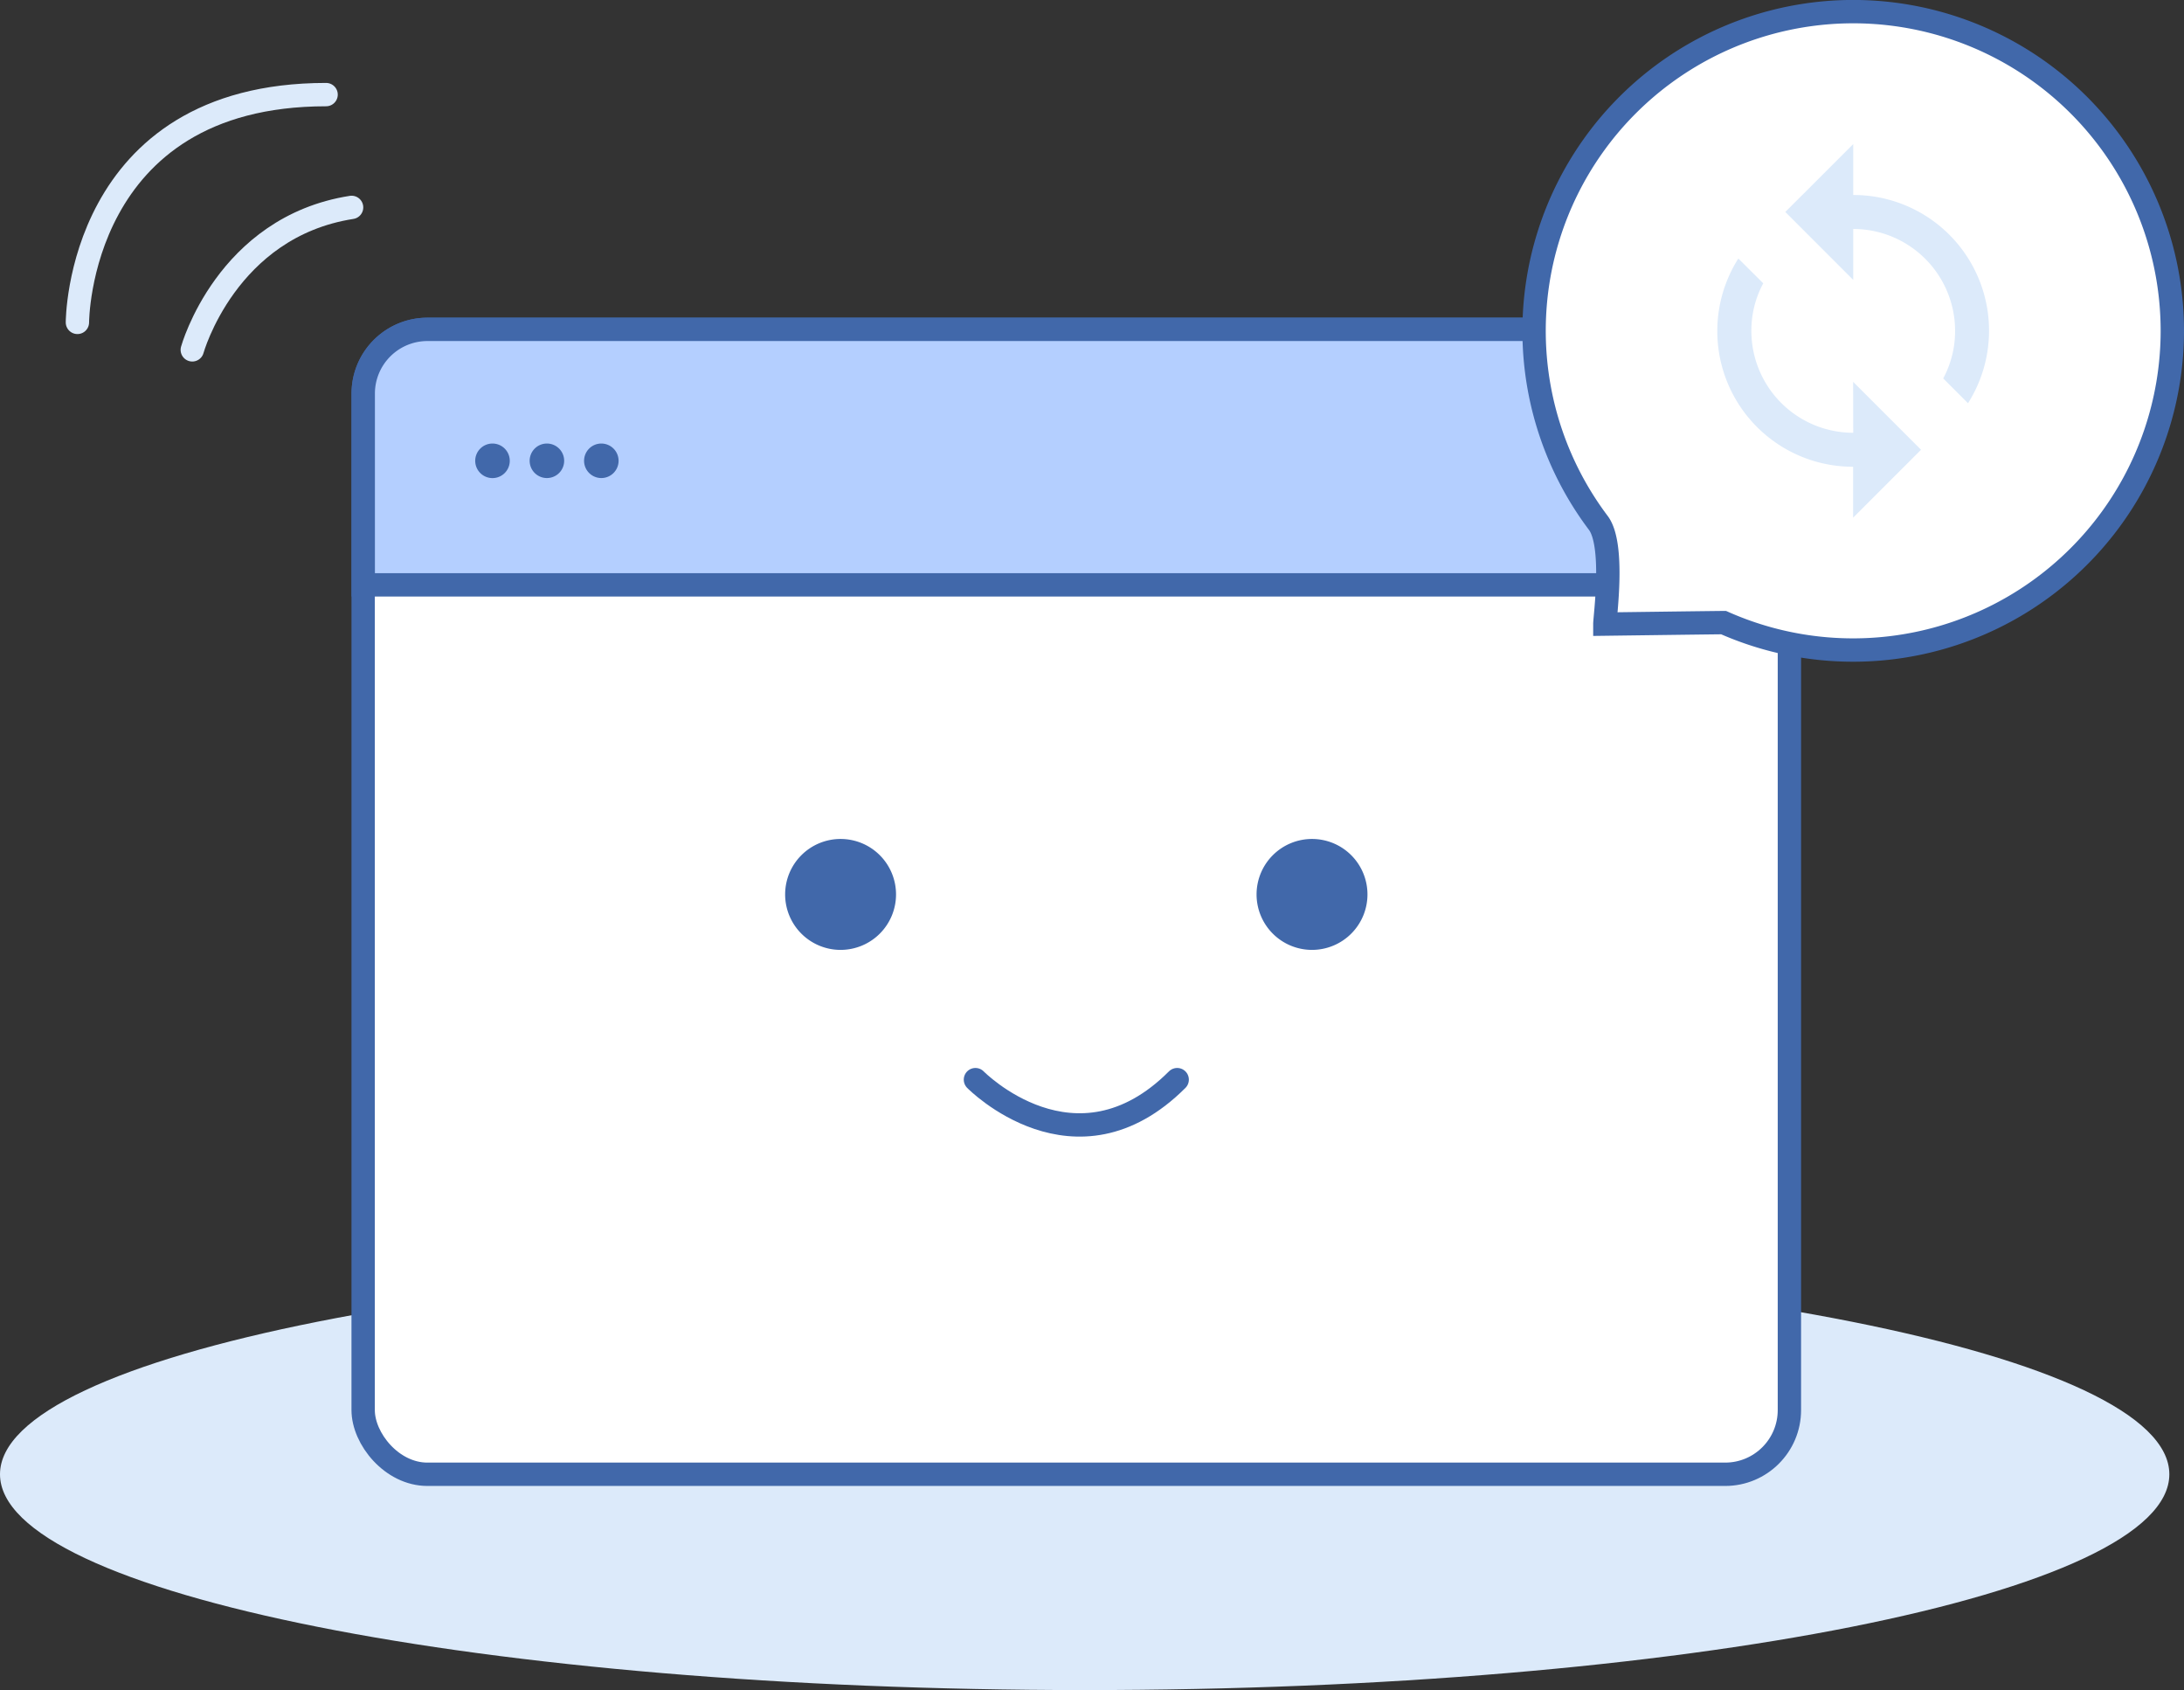 <svg xmlns="http://www.w3.org/2000/svg" width="93.548" height="72.372" viewBox="0 0 93.548 72.372">
  <rect x="0" y="0" width="93.548" height="72.372" fill="#333333" stroke="none"/>
  <g id="Group_17592" data-name="Group 17592" transform="translate(-88.841 -43)">
    <path id="Path_72338" data-name="Path 72338" d="M147.761,63.131c0,5.1-20.8,9.241-46.46,9.241s-46.46-4.138-46.46-9.241,20.8-9.241,46.46-9.241,46.46,4.138,46.46,9.241" transform="translate(34 43)" fill="#dceafa"/>
    <path id="Path_72339" data-name="Path 72339" d="M128.738,63.131H73.147a2.75,2.75,0,0,1-2.75-2.75V16.854a2.75,2.75,0,0,1,2.75-2.75h55.591a2.75,2.75,0,0,1,2.75,2.75V60.381a2.75,2.75,0,0,1-2.75,2.75" transform="translate(34 43)" fill="#fff"/>
    <rect id="Rectangle_8182" data-name="Rectangle 8182" width="61.091" height="49.027" rx="2.75" transform="translate(104.396 57.104)" fill="none" stroke="#4168aa" stroke-width="1"/>
    <path id="Path_72340" data-name="Path 72340" d="M131.488,25.045H70.4V16.854a2.75,2.75,0,0,1,2.75-2.75h55.591a2.75,2.75,0,0,1,2.75,2.75Z" transform="translate(34 43)" fill="#b4cfff"/>
    <path id="Path_72341" data-name="Path 72341" d="M131.488,25.045H70.4V16.854a2.75,2.75,0,0,1,2.75-2.75h55.591a2.75,2.75,0,0,1,2.75,2.75Z" transform="translate(34 43)" fill="none" stroke="#4168aa" stroke-width="1"/>
    <path id="Path_72342" data-name="Path 72342" d="M63.077,14.981s1.455-5.262,6.824-6.1" transform="translate(34 43)" fill="none" stroke="#dceafa" stroke-linecap="round" stroke-width="1"/>
    <path id="Path_72343" data-name="Path 72343" d="M58.157,13.805s0-9.754,10.652-9.754" transform="translate(34 43)" fill="none" stroke="#dceafa" stroke-linecap="round" stroke-width="1"/>
    <path id="Path_72344" data-name="Path 72344" d="M147.889,14.168a13.675,13.675,0,0,1-19.221,12.493c-.246,0-5.086.064-5.086.064,0-.309.428-3.394-.281-4.335a13.669,13.669,0,1,1,24.588-8.222" transform="translate(34 43)" fill="#fff"/>
    <path id="Path_72345" data-name="Path 72345" d="M147.889,14.168a13.675,13.675,0,0,1-19.221,12.493c-.246,0-5.086.064-5.086.064,0-.309.428-3.394-.281-4.335a13.669,13.669,0,1,1,24.588-8.222Z" transform="translate(34 43)" fill="none" stroke="#4168aa" stroke-width="1"/>
    <path id="Path_72346" data-name="Path 72346" d="M134.221,8.35V6.168l-2.909,2.909,2.909,2.909V9.805a4.363,4.363,0,0,1,4.363,4.363,4.259,4.259,0,0,1-.509,2.037l1.062,1.062a5.809,5.809,0,0,0-4.916-8.917m0,10.182a4.363,4.363,0,0,1-4.363-4.364,4.258,4.258,0,0,1,.509-2.036L129.3,11.07a5.809,5.809,0,0,0,4.916,8.917v2.181l2.909-2.909-2.909-2.909Z" transform="translate(34 43)" fill="#dceafa"/>
    <path id="Path_72347" data-name="Path 72347" d="M93.221,38.3a2.375,2.375,0,1,1-2.374-2.374A2.374,2.374,0,0,1,93.221,38.3" transform="translate(34 43)" fill="#4168aa"/>
    <path id="Path_72348" data-name="Path 72348" d="M113.414,38.3a2.375,2.375,0,1,1-2.374-2.374,2.374,2.374,0,0,1,2.374,2.374" transform="translate(34 43)" fill="#4168aa"/>
    <path id="Path_72349" data-name="Path 72349" d="M76.676,19.733a.74.74,0,1,1-.74-.74.74.74,0,0,1,.74.74" transform="translate(34 43)" fill="#4168aa"/>
    <path id="Path_72350" data-name="Path 72350" d="M79.006,19.733a.739.739,0,1,1-.74-.74.74.74,0,0,1,.74.74" transform="translate(34 43)" fill="#4168aa"/>
    <path id="Path_72351" data-name="Path 72351" d="M81.337,19.733a.739.739,0,1,1-.74-.74.74.74,0,0,1,.74.74" transform="translate(34 43)" fill="#4168aa"/>
    <path id="Path_72352" data-name="Path 72352" d="M96.622,46.232s4.278,4.364,8.642,0" transform="translate(34 43)" fill="none" stroke="#4168aa" stroke-linecap="round" stroke-width="1"/>
  </g>
</svg>
